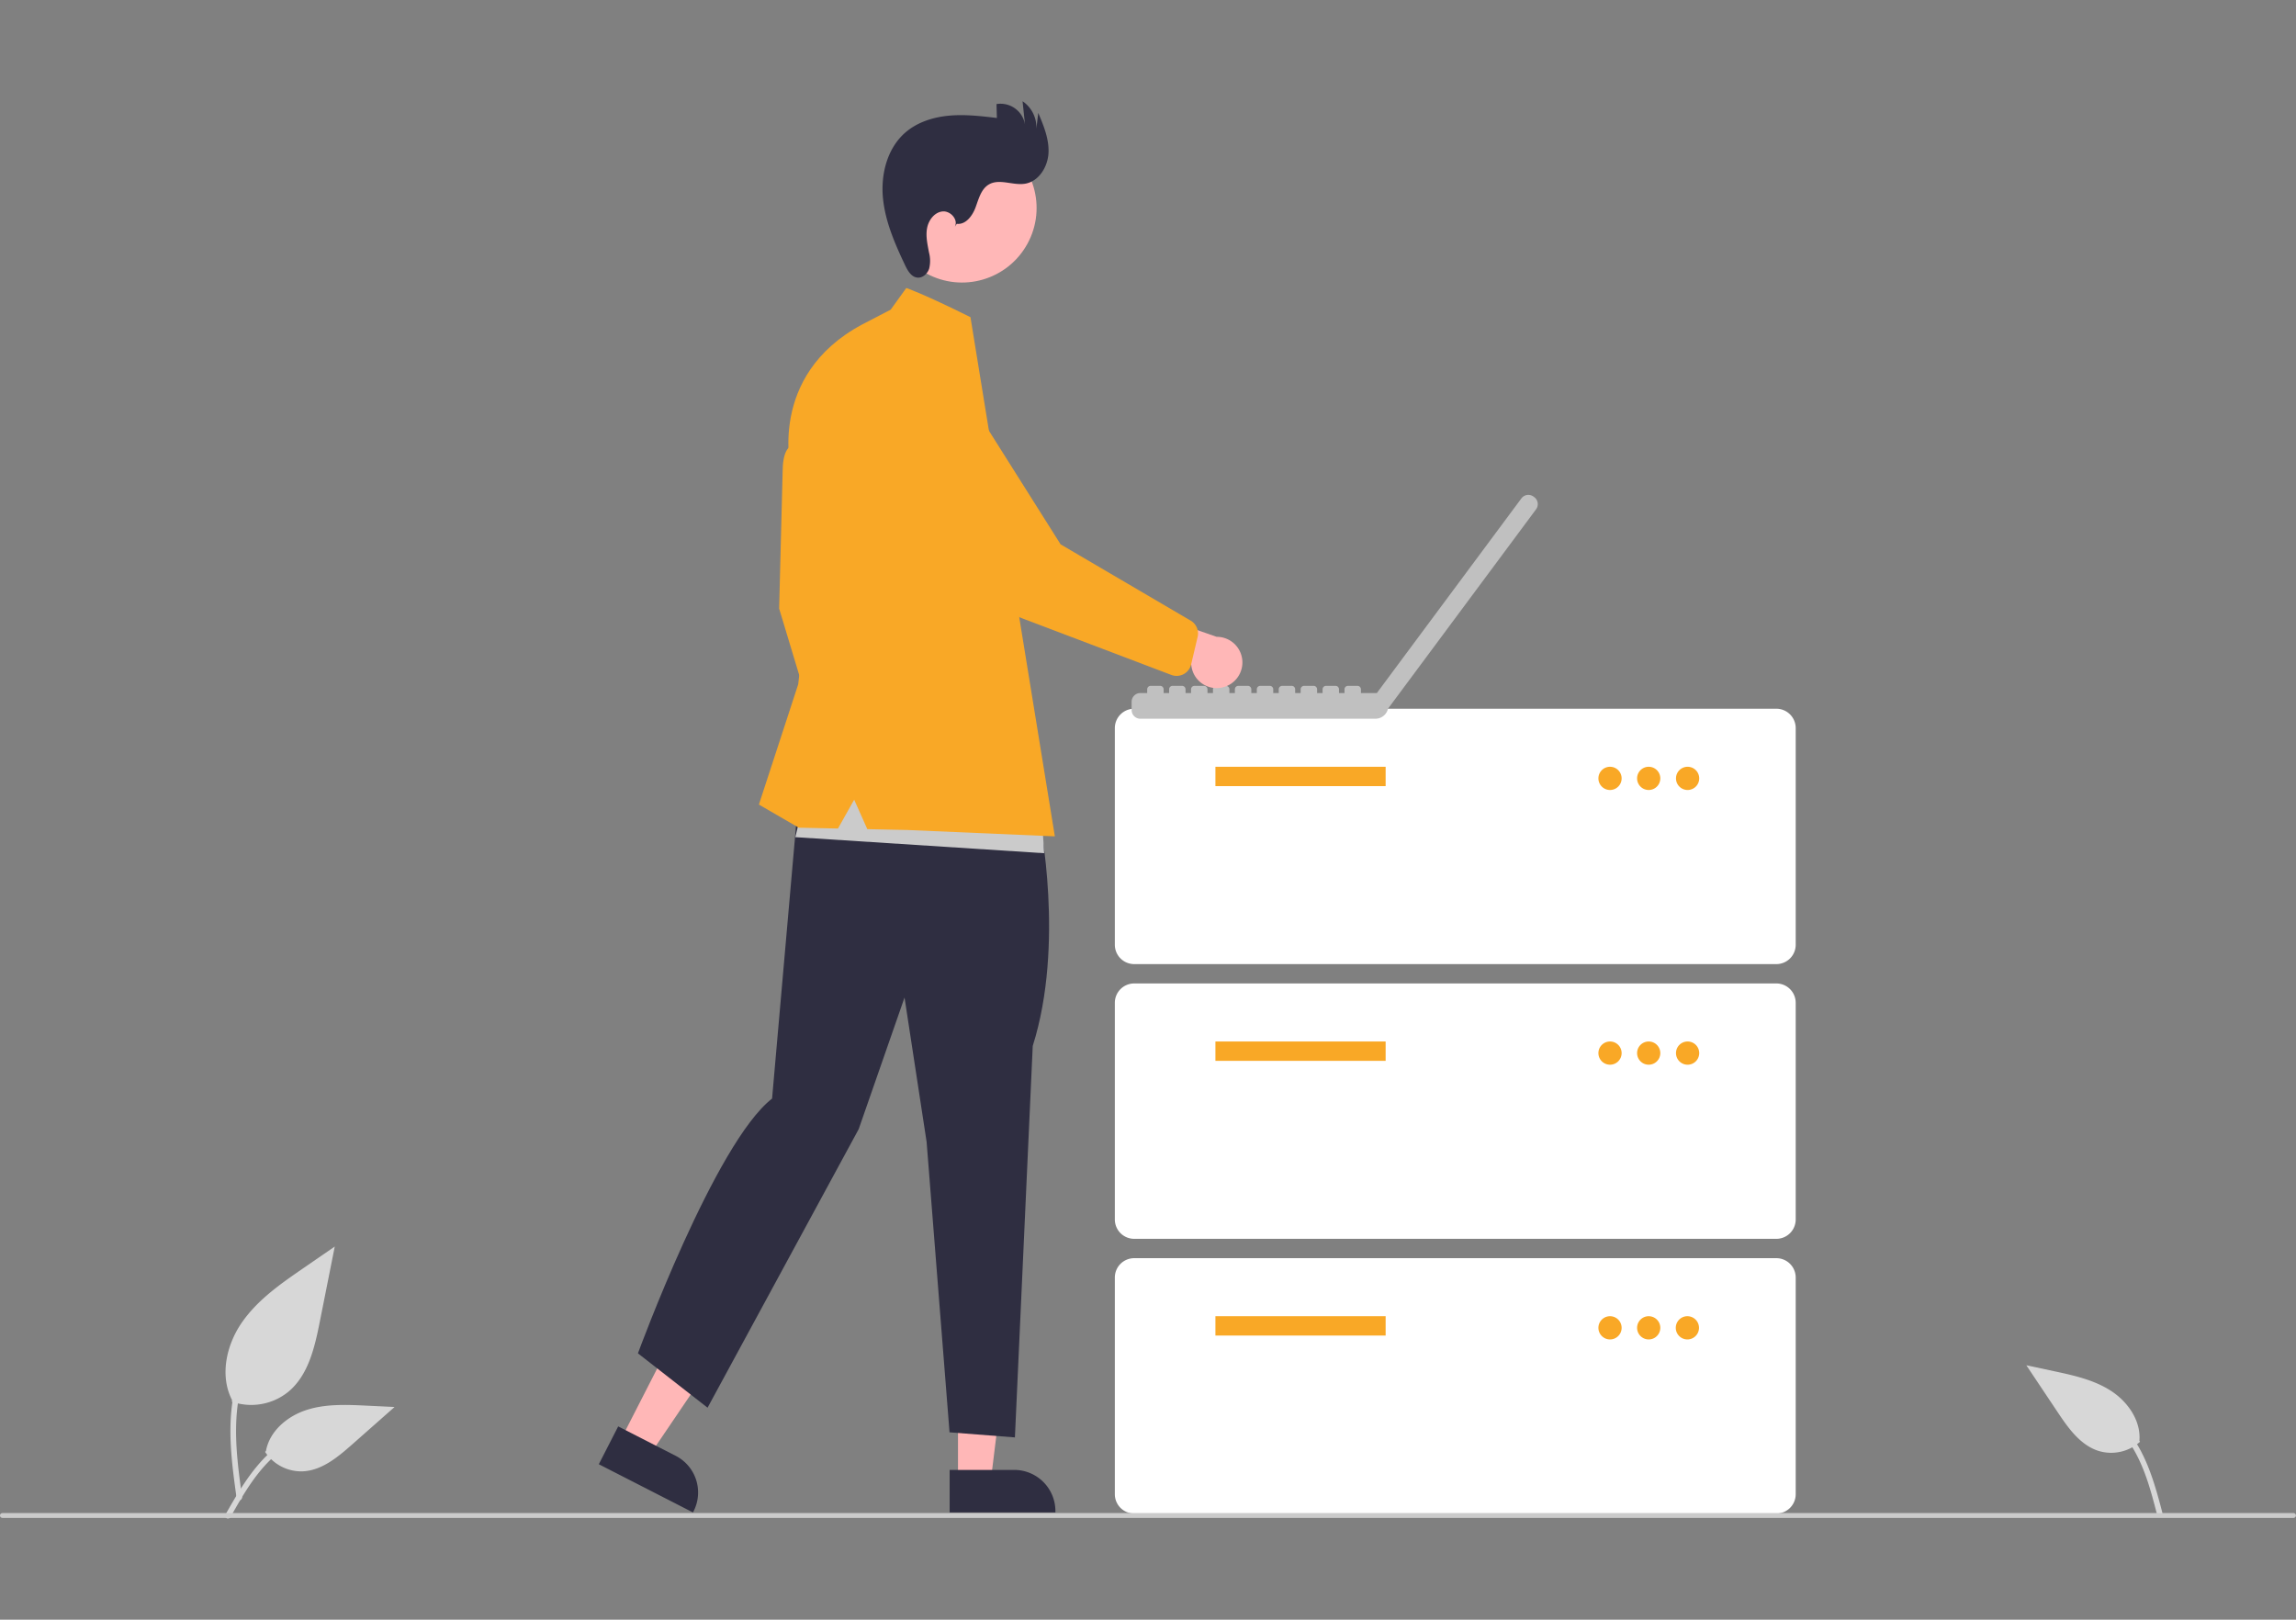 <svg width="567" height="400" fill="none" xmlns="http://www.w3.org/2000/svg"><rect width="100%" height="100%" fill="#808080" stroke="none"/><g clip-path="url(#clip0_1122_7563)"><path d="M57.228 346.142a14.53 14.53 0 0014.03-2.472c4.913-4.125 6.454-10.919 7.707-17.212l3.708-18.614-7.763 5.346c-5.582 3.845-11.29 7.813-15.155 13.382-3.865 5.568-5.551 13.17-2.447 19.196" fill="#D7D7D7"/><path d="M58.427 369.973c-.977-7.12-1.982-14.332-1.295-21.527.608-6.391 2.558-12.632 6.526-17.751a29.528 29.528 0 017.575-6.866c.757-.478 1.454.722.7 1.199a28.072 28.072 0 00-11.102 13.397c-2.417 6.149-2.805 12.852-2.389 19.384.252 3.95.786 7.874 1.324 11.794a.718.718 0 01-.485.854.699.699 0 01-.853-.485l-.001.001zM65.46 358.549a10.697 10.697 0 009.318 4.812c4.718-.224 8.65-3.517 12.19-6.644l10.47-9.247-6.93-.331c-4.983-.239-10.095-.463-14.842 1.076-4.746 1.539-9.124 5.237-9.992 10.151" fill="#D7D7D7"/><path d="M55.665 374.065c4.704-8.324 10.16-17.576 19.908-20.533a22.218 22.218 0 018.373-.865c.889.077.667 1.448-.22 1.371a20.637 20.637 0 00-13.363 3.536c-3.768 2.565-6.702 6.132-9.184 9.914-1.521 2.316-2.884 4.731-4.246 7.143-.435.771-1.708.214-1.268-.566zM528.49 356.053a10.708 10.708 0 01-4.822 2.476 10.684 10.684 0 01-5.416-.206c-4.505-1.423-7.465-5.611-10.088-9.539l-7.76-11.617 6.784 1.451c4.879 1.043 9.879 2.133 14.075 4.835 4.195 2.701 7.483 7.395 7.066 12.368" fill="#D7D7D7"/><path d="M533.994 373.558c-2.42-9.251-5.33-19.59-14-24.941a22.203 22.203 0 00-7.874-2.976c-.879-.153-1.014 1.228-.137 1.381a20.64 20.64 0 0112.015 6.835c2.987 3.443 4.912 7.641 6.346 11.932.879 2.628 1.579 5.311 2.28 7.991.224.857 1.597.644 1.37-.222z" fill="#D7D7D7"/><path d="M438.675 238.096H280.088a4.785 4.785 0 01-4.777-4.778v-53.512a4.784 4.784 0 014.777-4.778h158.587a4.785 4.785 0 014.777 4.778v53.512a4.781 4.781 0 01-4.777 4.778z" fill="#fff"/><path d="M342.186 189.362H300.15v4.777h42.036v-4.777zM397.596 195.095a2.866 2.866 0 100-5.732 2.866 2.866 0 000 5.732zM407.149 195.095a2.866 2.866 0 100-5.732 2.866 2.866 0 000 5.732zM416.703 195.095a2.867 2.867 0 10-.001-5.733 2.867 2.867 0 00.001 5.733z" fill="#F9A826"/><path d="M438.675 305.941H280.088a4.788 4.788 0 01-3.376-1.401 4.789 4.789 0 01-1.401-3.377v-53.512a4.789 4.789 0 011.401-3.377 4.788 4.788 0 013.376-1.401h158.587a4.784 4.784 0 014.777 4.778v53.512a4.784 4.784 0 01-4.777 4.778z" fill="#fff"/><path d="M342.186 257.207H300.15v4.778h42.036v-4.778zM397.596 262.94a2.866 2.866 0 100-5.732 2.866 2.866 0 000 5.732zM407.149 262.94a2.866 2.866 0 100-5.732 2.866 2.866 0 000 5.732zM416.703 262.94a2.867 2.867 0 10-.001-5.733 2.867 2.867 0 00.001 5.733z" fill="#F9A826"/><path d="M438.675 373.786H280.088a4.784 4.784 0 01-4.777-4.778v-53.512a4.783 4.783 0 014.777-4.777h158.587a4.784 4.784 0 014.777 4.777v53.512a4.784 4.784 0 01-4.777 4.778z" fill="#fff"/><path d="M342.186 325.052H300.15v4.778h42.036v-4.778zM397.596 330.785a2.866 2.866 0 100-5.732 2.866 2.866 0 000 5.732zM407.149 330.785a2.866 2.866 0 100-5.732 2.866 2.866 0 000 5.732zM416.703 330.785a2.866 2.866 0 100-5.733 2.866 2.866 0 000 5.733z" fill="#F9A826"/><path d="M378.89 122.774l-.176-.129-.004-.004a2.149 2.149 0 00-3.002.444l-35.696 48.072h-3.927v-.923a.86.86 0 00-.858-.858h-2.343a.857.857 0 00-.858.858v.923h-1.357v-.923a.86.86 0 00-.858-.858h-2.343a.857.857 0 00-.858.858v.923h-1.352v-.923a.86.86 0 00-.858-.858h-2.343a.857.857 0 00-.859.858v.923h-1.356v-.923a.86.86 0 00-.858-.858h-2.343a.857.857 0 00-.858.858v.923h-1.352v-.923a.86.86 0 00-.858-.858h-2.343a.862.862 0 00-.607.251.858.858 0 00-.252.607v.923h-1.356v-.923a.86.86 0 00-.858-.858h-2.343a.857.857 0 00-.858.858v.923h-1.357v-.923a.86.86 0 00-.858-.858h-2.343a.857.857 0 00-.858.858v.923h-1.352v-.923a.86.86 0 00-.858-.858h-2.343a.857.857 0 00-.859.858v.923h-1.356v-.923a.86.86 0 00-.858-.858h-2.343a.857.857 0 00-.858.858v.923h-1.352v-.923a.86.86 0 00-.858-.858h-2.343a.857.857 0 00-.859.858v.923h-1.699a2.14 2.14 0 00-1.517.629 2.148 2.148 0 00-.629 1.517v2.048a2.14 2.14 0 00.629 1.518 2.142 2.142 0 001.517.628h58.054a3.198 3.198 0 003.131-2.549l.022.017 36.521-49.184.003-.004a2.148 2.148 0 00-.443-3.003z" fill="silver"/><path d="M153.295 355.557l7.211 3.691 17.665-26.064-10.642-5.448-14.234 27.821z" fill="#FFB7B7"/><path d="M152.661 352.261l14.201 7.269h.001a10.17 10.17 0 014.418 13.685l-.151.294-23.251-11.902 4.782-9.346z" fill="#2F2E41"/><path d="M236.579 365.655h8.101l3.854-31.252h-11.956l.001 31.252z" fill="#FFB7B7"/><path d="M234.513 363.01l15.953-.001h.001a10.166 10.166 0 0110.166 10.169v.33l-26.119.001-.001-10.499z" fill="#2F2E41"/><path d="M198.689 110.74s-5.425-4.157-5.425 5.997l-.856 33.553 9.564 31.698 5.567-10.28-2.284-22.274-6.566-38.694z" fill="#F9A826"/><path d="M256.715 202.515s6.29 30.641-1.678 55.787l-4.403 96.682-16.145-1.258L228.828 282l-5.451-35.652-11.323 32.507-37.322 68.789-17.193-13.423s19.053-51.999 33.128-62.916l7.06-80.422 58.988 11.632z" fill="#2F2E41"/><path d="M253.73 60.192c4.877-8.923 1.598-20.11-7.323-24.988-8.921-4.878-20.106-1.599-24.983 7.325-4.876 8.922-1.598 20.11 7.323 24.988 8.921 4.878 20.106 1.598 24.983-7.325z" fill="#FFB7B7"/><path d="M236.275 55.266c2.206.287 3.871-1.971 4.643-4.059.772-2.087 1.36-4.518 3.279-5.646 2.621-1.54 5.975.313 8.972-.196 3.385-.574 5.586-4.162 5.759-7.592.172-3.43-1.192-6.729-2.531-9.89l-.468 3.93A7.79 7.79 0 00252.524 25l.603 5.767a6.11 6.11 0 00-2.468-3.995 6.123 6.123 0 00-4.572-1.07l.095 3.436c-3.91-.465-7.854-.93-11.775-.576-3.921.354-7.87 1.595-10.842 4.178-4.446 3.864-6.07 10.227-5.525 16.092.546 5.866 2.966 11.377 5.489 16.7.635 1.339 1.513 2.85 2.985 3.021 1.323.153 2.533-.953 2.944-2.22a8.034 8.034 0 00-.036-3.95c-.372-1.978-.84-3.999-.491-5.98.35-1.981 1.775-3.939 3.772-4.182 1.996-.243 4.039 2.04 3.079 3.808l.493-.763z" fill="#2F2E41"/><path d="M257.854 210.709l-61.449-3.965 4.625-19.166 56.163 12.557.661 10.574z" fill="#CBCBCB"/><path d="M219.958 76.472l3.855-5.352s4.307 1.464 15.845 7.208l.815 5.015 20.026 123.204-36.401-1.571-9.913-.211-3.244-7.273-4 7.119-9.68-.206-9.85-5.711 9.707-29.699 3.141-27.129-4.854-25.558s-6.107-23.47 17.416-36.124l7.137-3.712z" fill="#F9A826"/><path d="M302.004 169.738a6.282 6.282 0 01-5.23-.995 6.28 6.28 0 01-2.594-4.649l-21.597-5.786 8.688-7.716 19.176 6.677a6.326 6.326 0 015.252 9.911 6.324 6.324 0 01-3.695 2.558z" fill="#FFB7B7"/><path d="M292.331 166.472a3.69 3.69 0 01-2.992.237l-35.526-13.487a37.936 37.936 0 01-20.418-17.213l-14.815-26.435a11.85 11.85 0 01-3.008-8.576 11.859 11.859 0 0120.702-7.22l25.642 40.652 32.271 18.924a3.7 3.7 0 011.57 3.929l-1.605 6.801a3.687 3.687 0 01-1.821 2.388z" fill="#F9A826"/><path d="M566.374 374.865H.6a.601.601 0 01-.6-.6.599.599 0 01.6-.6h565.774a.597.597 0 01.6.6.601.601 0 01-.6.6z" fill="#CBCBCB"/></g><defs><clipPath id="clip0_1122_7563"><path fill="#fff" transform="translate(0 25)" d="M0 0h566.974v350H0z"/></clipPath></defs></svg>